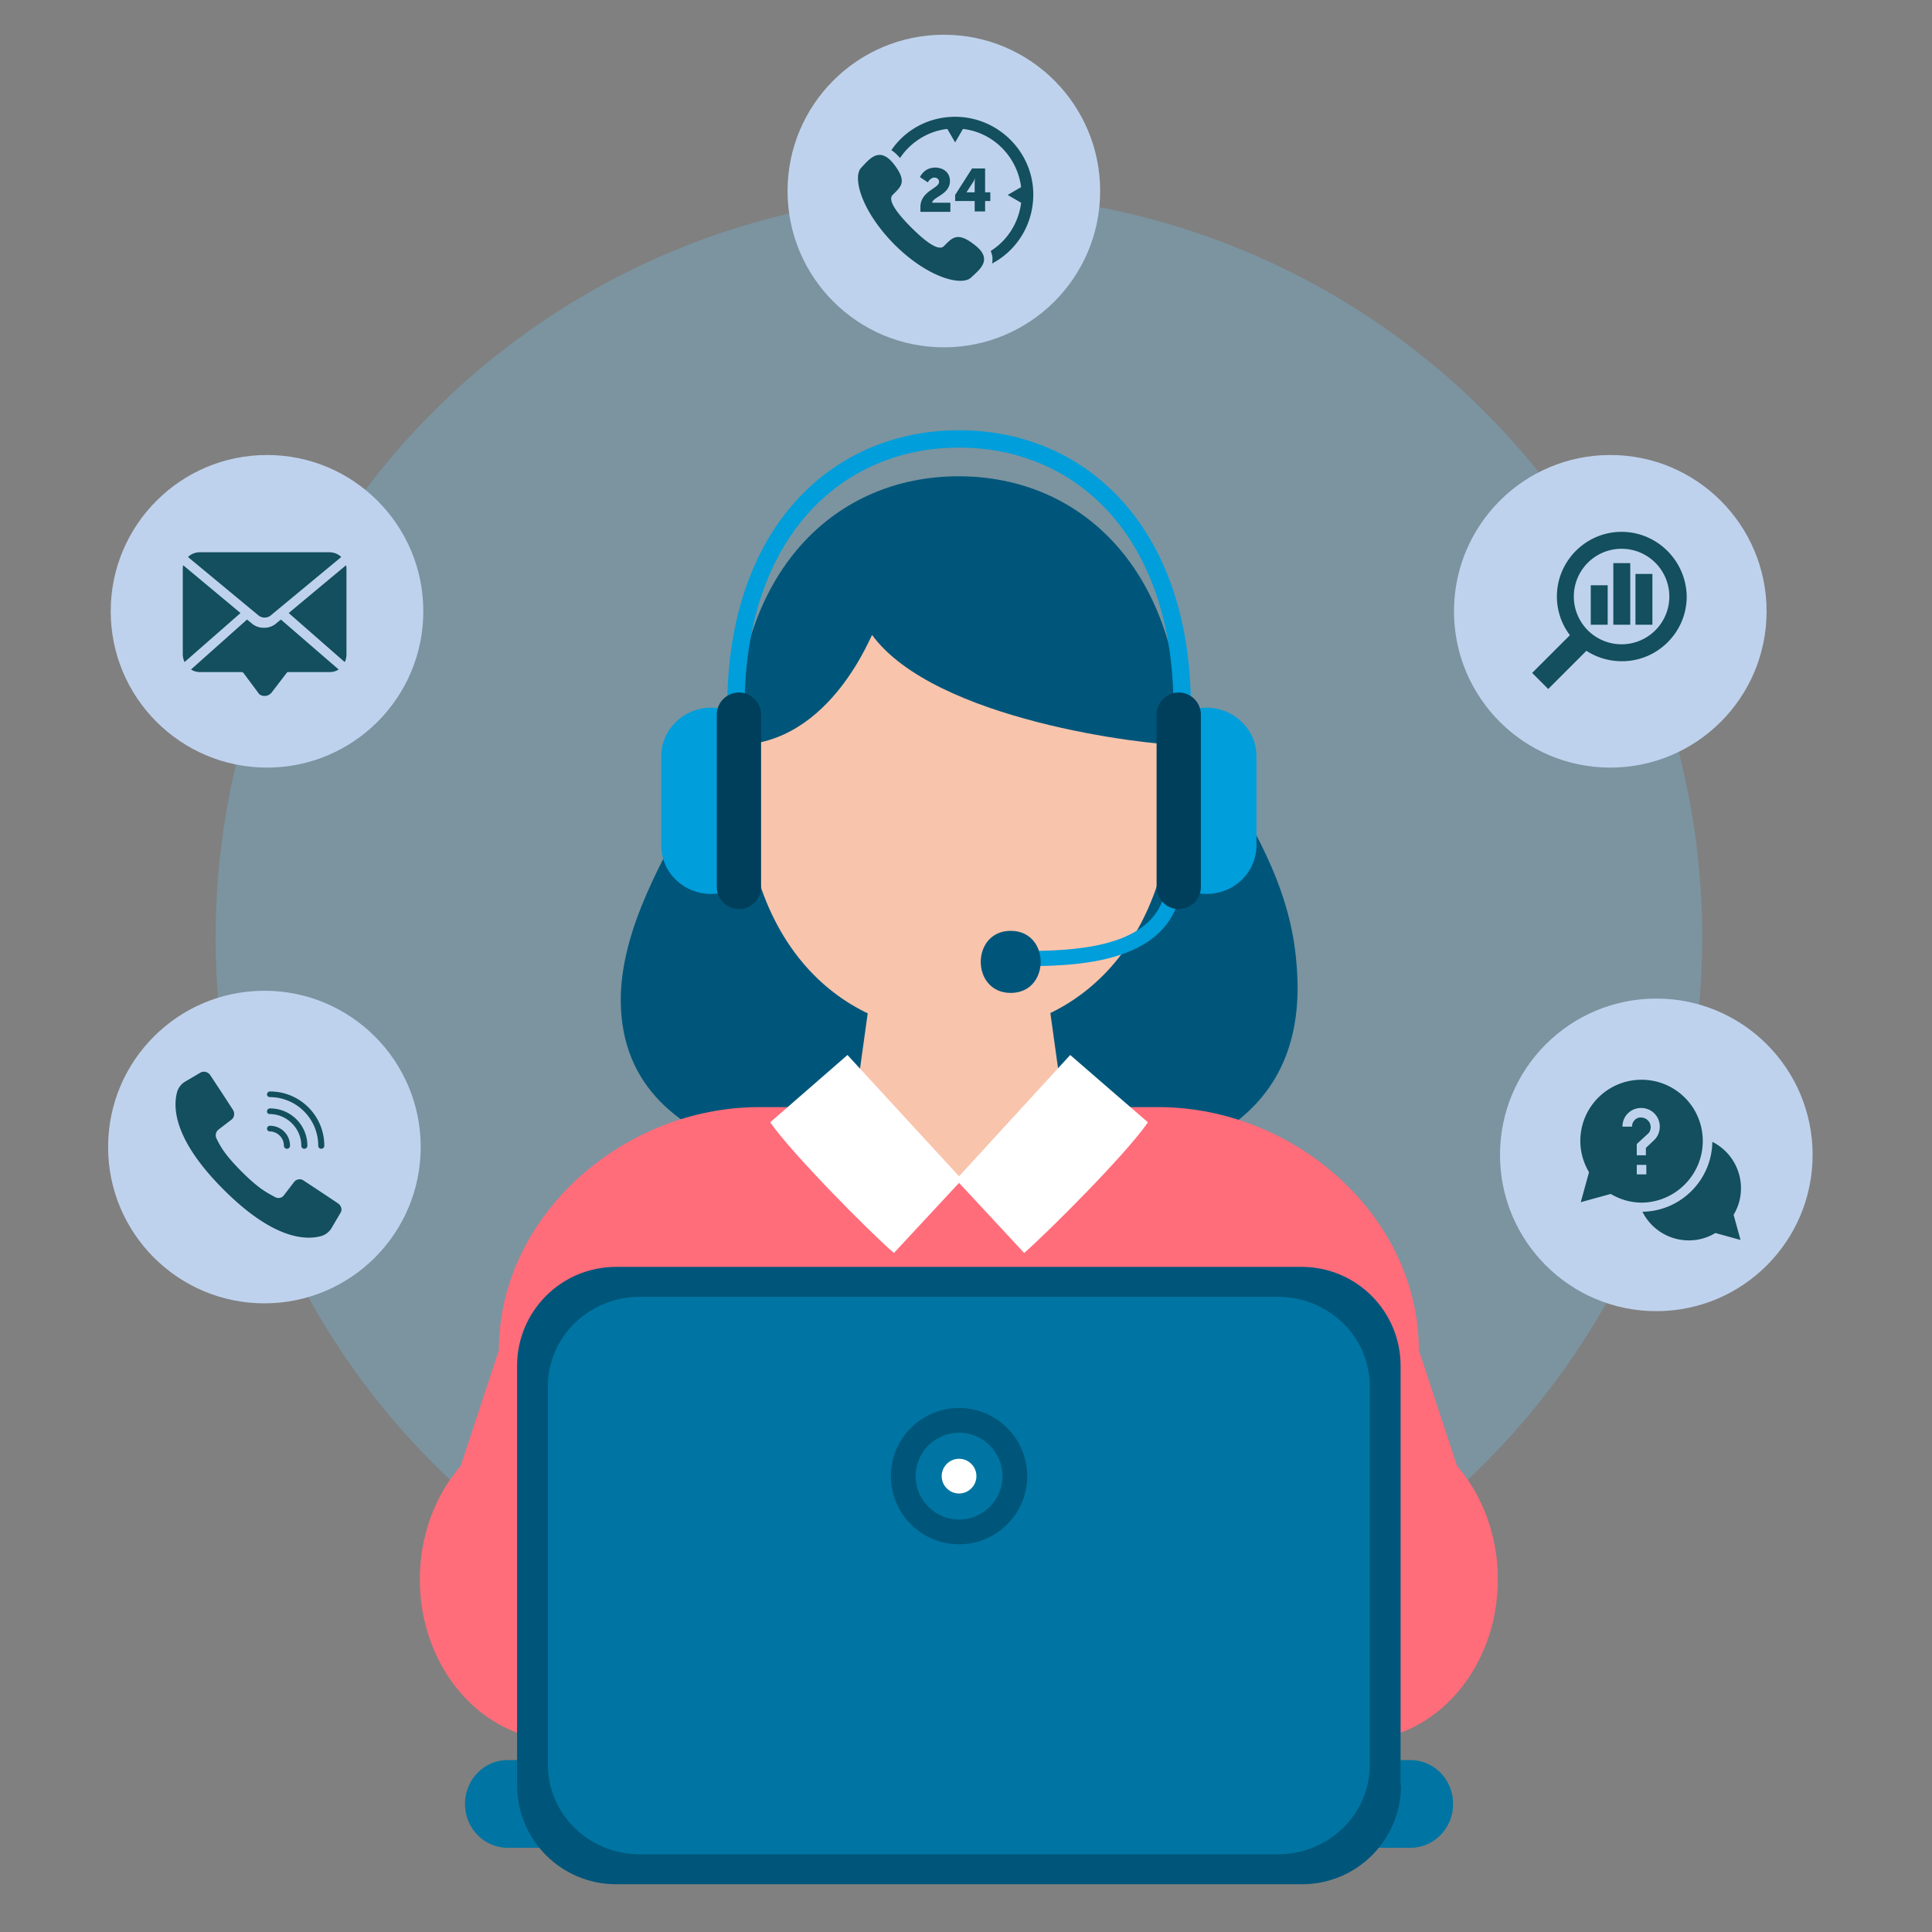 <svg xmlns="http://www.w3.org/2000/svg" width="445" height="445"  xmlns:v="https://vecta.io/nano"><rect width="100%" height="100%" fill="#808080" stroke="none"/><ellipse transform="matrix(1 -.01 .01 1 -2.186 2.26)" cx="220.9" cy="215.9" rx="171.2" ry="171.3" opacity=".25" fill="#6ed1ff"/><path d="M179.3 133.3c-1.3 34.6-35 64.5-36.3 95.5-1.3 40.6 51.9 43 84.3 43 37.6 0 75.2-8.4 71.3-50.1-2.6-32.2-29.8-52.5-35-82.4v-2.4" fill="#00567a"/><g fill="#ff6c7a"><path d="M345 363.8c0 20.5-14.5 37.1-32.4 37.1H129.1c-17.9 0-32.4-16.6-32.4-37.1h0c0-20.5 14.5-37.1 32.4-37.1h183.6c17.8 0 32.3 16.6 32.3 37.1h0z"/><path d="M336.5 340.4c0 30.9-38.3 56-69.7 56h-91.9c-31.3 0-69.7-25.1-69.7-56l9.7-29.4c0-30.9 28.6-56 60-56h91.9c31.3 0 60 25.1 60 56l9.7 29.4z"/></g><g fill="#f9c4ac"><path d="M245.7 260.4c0 7-12.6 11.1-24.8 11.1h0c-12.2 0-24.8-4.1-24.8-11.1l5.1-36.6c0-7 7.5-12.6 19.7-12.6h0c12.2 0 19.7 5.7 19.7 12.6l5.1 36.6z"/><path d="M270.5 177.3c0 40-22.2 60.7-49.7 60.7-27.4 0-49.7-20.7-49.7-60.7 0-40.1 22.2-64.7 49.7-64.7 27.5-.1 49.7 24.6 49.7 64.7z"/></g><path d="M200.9 146.3c14.4 19.6 63.1 25.3 71.3 25.3h0c0-40.1-23-61.9-51.4-61.9s-51.4 21.8-51.4 61.9c22.3 0 31.7-26.8 31.5-25.3h0s-.9-1.3 0 0z" fill="#00567a"/><g fill="#fff"><path d="M195.2,243l-17.8,15.5c5,7.2,22.8,25.2,28.5,30.1l15.7-16.9L195.2,243z"/><path d="M220.2 271.7l15.7 16.9c5.7-5 23.6-22.9 28.5-30.1L246.5 243l-26.3 28.7z"/></g><g fill="none" stroke="#009edb" stroke-miterlimit="10"><path d="M169.5 163c0-40.1 23-61.9 51.4-61.9s51.4 21.8 51.4 61.9" stroke-width="4"/><path d="M234.2,220.8c12.8,0,36.3,0,36.3-19.3" stroke-width="3.5"/></g><path d="M232.8 228.7c9.2 0 9.2-14.3 0-14.3s-9.2 14.3 0 14.3h0z" fill="#00567a"/><path d="M169.6 194.7c0 6.2.5 11.2-5.8 11.2h0c-6.4 0-11.5-5-11.5-11.2v-20.5c0-6.2 5.2-11.2 11.5-11.2h0c6.4 0 5.8 5 5.8 11.2v20.5z" fill="#009edb"/><path d="M175.3 204.3c0 2.8-2.3 5.1-5.1 5.1h0c-2.8 0-5.1-2.3-5.1-5.1v-39.7c0-2.8 2.3-5.1 5.1-5.1h0c2.8 0 5.1 2.3 5.1 5.1v39.7z" fill="#003f5b"/><path d="M272.1 194.7c0 6.2-.5 11.2 5.8 11.2h0c6.4 0 11.5-5 11.5-11.2v-20.5c0-6.2-5.2-11.2-11.5-11.2h0c-6.4 0-5.8 5-5.8 11.2v20.5z" fill="#009edb"/><path d="M266.4 204.3c0 2.8 2.3 5.1 5.1 5.1h0c2.8 0 5.1-2.3 5.1-5.1v-39.7c0-2.8-2.3-5.1-5.1-5.1h0c-2.8 0-5.1 2.3-5.1 5.1v39.7z" fill="#003f5b"/><path d="M334.7 415.5c0 5.6-4.4 10.1-9.8 10.1h-208c-5.4 0-9.8-4.5-9.8-10.1h0c0-5.6 4.4-10.1 9.8-10.1h208c5.4 0 9.8 4.5 9.8 10.1h0z" fill="#0075a3"/><path d="M322.7 411.2c0 12.6-10.2 22.8-22.8 22.8h-158c-12.6 0-22.8-10.2-22.8-22.8v-96.6c0-12.6 10.2-22.8 22.8-22.8h157.9c12.6 0 22.8 10.2 22.8 22.8v96.6z" fill="#00567a"/><path d="M315.5 406.5c0 11.4-9.5 20.6-21.2 20.6H147.4c-11.7 0-21.2-9.2-21.2-20.6v-87.2c0-11.4 9.5-20.6 21.2-20.6h146.9c11.7 0 21.2 9.2 21.2 20.6v87.2z" fill="#0075a3"/><circle cx="220.9" cy="340" r="15.7" fill="#00567a"/><path d="M230.9 340c0 5.5-4.5 10-10 10s-10-4.5-10-10 4.5-10 10-10 10 4.5 10 10z" fill="#0075a3"/><path d="M224.9 340c0 2.2-1.8 4-4 4s-4-1.8-4-4 1.8-4 4-4 4 1.8 4 4z" fill="#fff"/><g fill="#bfd2ed"><circle cx="60.9" cy="264.2" r="36"/><circle cx="381.5" cy="266" r="36"/><circle cx="61.5" cy="140.8" r="36"/><circle cx="370.9" cy="140.8" r="36"/><circle cx="217.4" cy="44" r="36"/></g><path d="M401 273.7a11.94 11.94 0 0 0-6.6-10.7c-.1 8.8-7.3 16-16.1 16.1a11.94 11.94 0 0 0 10.7 6.6c2.2 0 4.3-.6 6.1-1.7l5.8 1.6-1.6-5.8c1.1-1.8 1.7-3.9 1.7-6.1zm-8.8-10.9c0-7.8-6.3-14.1-14.1-14.1S364 255 364 262.8c0 2.5.7 5 2 7.2l-1.9 6.9 6.9-1.9c2.2 1.3 4.6 2 7.2 2 7.7-.1 14-6.4 14-14.2zm-16.3-3.3h-2.2c0-2.4 1.9-4.3 4.3-4.3s4.3 1.9 4.3 4.3c0 1.2-.5 2.4-1.4 3.2l-1.8 1.7v1.7H377v-2.6l2.5-2.3c.5-.4.7-1 .7-1.6a2.22 2.22 0 0 0-2.2-2.2c-1.1-.1-2.1.9-2.1 2.1zm1.1 8.8h2.2v2.2H377v-2.2zm-299.1 8.9l-4.2-2.8-3.8-2.5c-.7-.5-1.7-.3-2.2.4l-2.3 3c-.5.7-1.4.8-2.1.4-1.6-.9-3.5-1.7-7.6-5.8s-5-6-5.8-7.6c-.4-.7-.2-1.6.4-2.1l3-2.3c.7-.5.8-1.5.4-2.2l-2.4-3.7-2.9-4.4c-.5-.7-1.5-1-2.3-.5l-3.4 2c-.9.5-1.6 1.4-1.9 2.4-.9 3.3-1.1 10.7 10.7 22.5s19.2 11.6 22.5 10.7c1-.3 1.9-1 2.4-1.9l2-3.4c.5-.7.2-1.7-.5-2.2zm-15.8-24.5c6.2 0 11.2 5 11.2 11.2a.7.7 0 1 0 1.4 0c0-6.9-5.6-12.5-12.5-12.5a.68.68 0 0 0-.7.7.65.65 0 0 0 .6.6zm0 3.9c4 0 7.3 3.3 7.3 7.3a.7.7 0 1 0 1.4 0c0-4.7-3.8-8.6-8.6-8.6a.68.68 0 0 0-.7.7c0 .4.3.6.6.6zm0 4a3.33 3.33 0 0 1 3.3 3.3.7.7 0 1 0 1.4 0c0-2.6-2.1-4.6-4.6-4.6a.68.68 0 0 0-.7.7.65.65 0 0 0 .6.6zM220 26.9c-6.1 0-11.5 3-14.7 7.7.7.4 1.3 1 2 1.8 2.4-3.6 6.4-6.2 10.9-6.7l1.8 3.1 1.8-3.1c7 .8 12.5 6.4 13.4 13.4l-3.1 1.8 3.1 1.8c-.6 4.7-3.2 8.7-7 11.1.2.6.4 1.1.4 1.7 0 .4 0 .8-.1 1.2 5.7-3 9.5-9 9.5-15.9 0-9.8-8.1-17.9-18-17.9zm4.6 29.6c-4.1-3.3-5.3-1.7-7.2.2-1.3 1.3-4.6-1.4-7.5-4.3s-5.6-6.2-4.3-7.5c1.9-1.9 3.5-3 .2-7.2-3.3-4.1-5.6-1-7.4.9-2.1 2.1-.1 9.9 7.6 17.7 7.7 7.7 15.6 9.7 17.7 7.6 1.9-1.8 5.1-4.1.9-7.4zM212 47.7c0-3.7 4.3-4.3 4.3-5.8 0-.7-.6-1-1.1-1-.9 0-1.5 1.1-1.5 1.1l-1.8-1.2s.9-2.2 3.5-2.2c1.6 0 3.4.9 3.4 3.1 0 3.1-4 3.7-4.1 5h4.2v2.1H212v-1.1zm8-2.8l3.9-6.1h3v5.5h1.2v2h-1.2v2.4h-2.4v-2.4H220v-1.4zm4.5-.6v-2.2c0-.5.1-1.1.1-1.1h0s-.2.6-.5 1l-1.5 2.3h1.9zm-158 96.9l12.9 11.3c.3-.6.4-1.2.4-1.8v-19.5c0-.3 0-.7-.1-1l-13.2 11zm-11.1 0l-13.2-11c-.1.3-.1.6-.1 1v19.5c0 .7.2 1.3.4 1.8l12.9-11.3zm9.3 1.5l-1.1.9c-.8.7-1.8 1-2.8 1s-2-.3-2.8-1l-1.1-.9L44 154.2c.6.4 1.3.6 2.1.6h9.6c.1 0 .2.1.3.1l3.5 4.7c.3.5.9.7 1.5.7h0c.6 0 1.1-.3 1.5-.7l3.6-4.7c.1-.1.2-.1.3-.1h9.5c.8 0 1.5-.2 2.1-.6l-13.3-11.5zm-5.1-.9a2.25 2.25 0 0 0 2.7 0l16.3-13.5c-.7-.7-1.7-1.1-2.8-1.1H46.1c-1.1 0-2.1.4-2.8 1.1l16.3 13.5zm313.9-19.3c-8.2 0-14.9 6.7-14.9 14.9 0 3.3 1.1 6.4 3 8.9l-8.7 8.7 3.7 3.7 8.8-8.8c2.3 1.5 5.1 2.4 8.2 2.4 8.2 0 14.9-6.7 14.9-14.9-.1-8.2-6.8-14.9-15-14.9zm0 25.9a11 11 0 1 1 0-22 11 11 0 1 1 0 22zm-7.1-13.6h3.9v9.1h-3.9zm5.2-5.1h3.9v14.2h-3.9zm5.1 2.5h3.9v11.7h-3.9z" fill="#134f5e"/></svg>